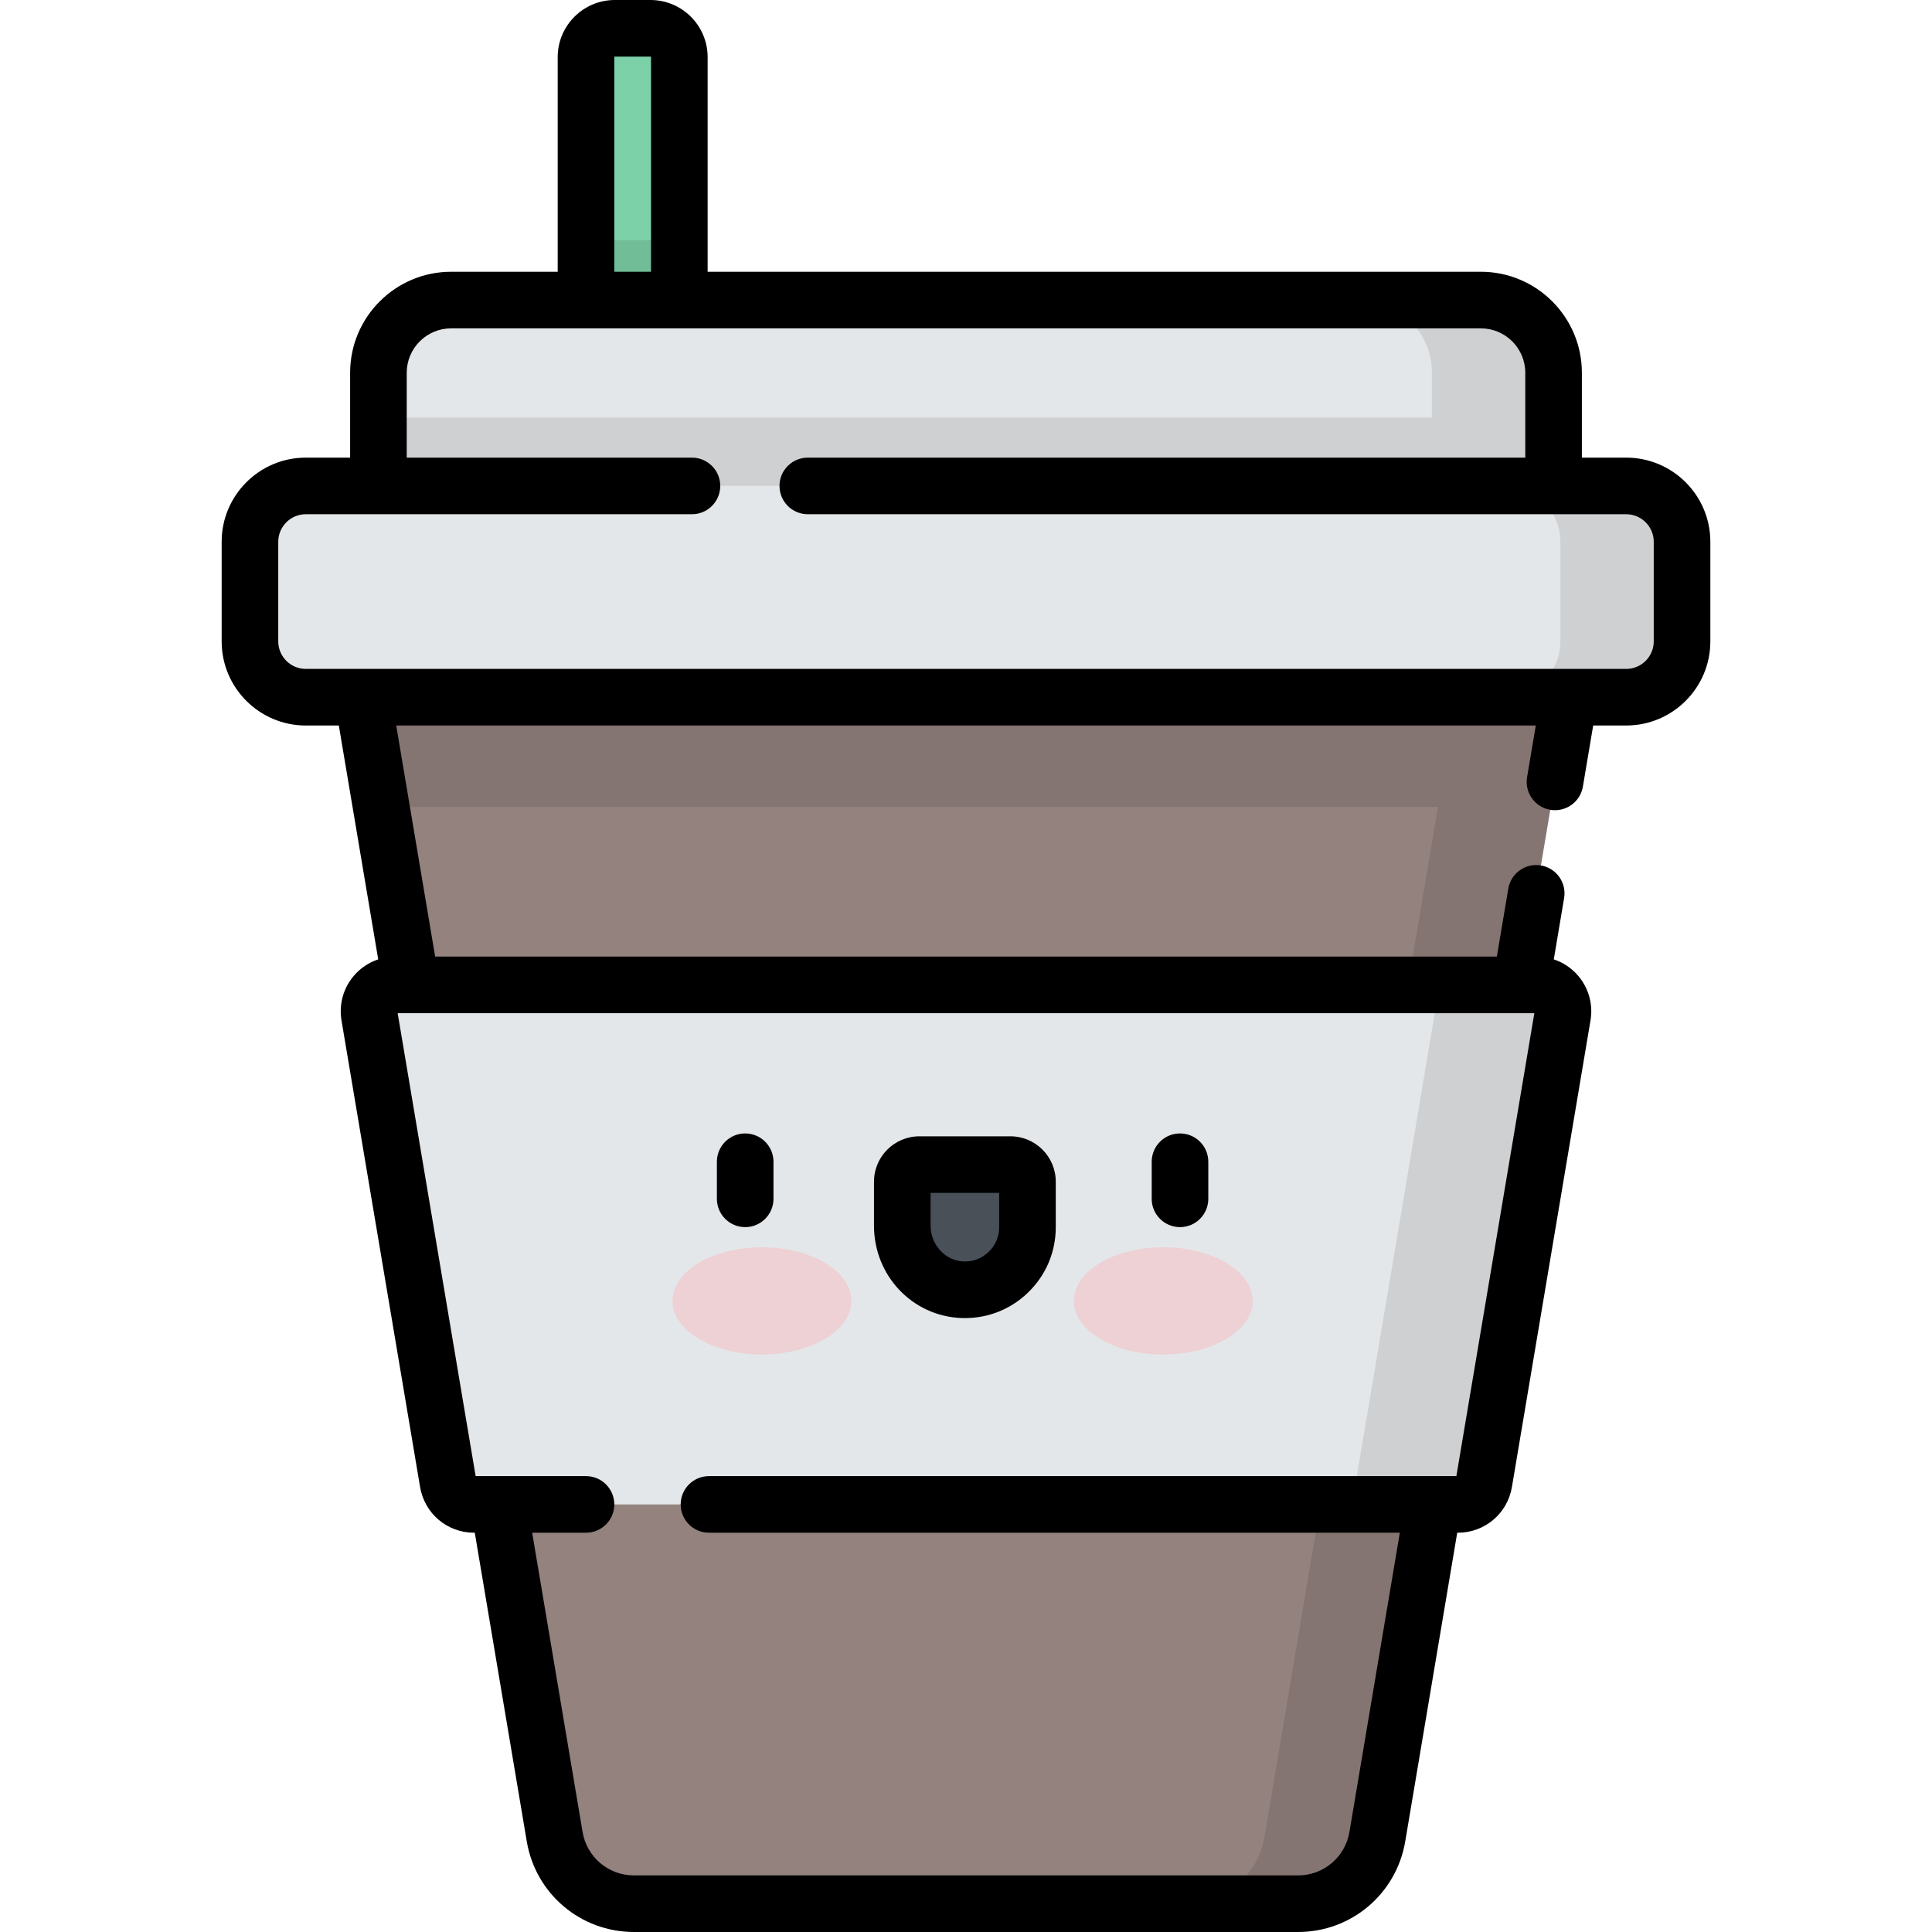 <?xml version="1.0" encoding="iso-8859-1"?>
<!-- Generator: Adobe Illustrator 19.0.0, SVG Export Plug-In . SVG Version: 6.00 Build 0)  -->
<svg xmlns="http://www.w3.org/2000/svg" xmlns:xlink="http://www.w3.org/1999/xlink" version="1.1" id="Capa_1" x="0px" y="0px" viewBox="0 0 512 512" style="enable-background:new 0 0 512 512;" xml:space="preserve">
<path style="fill:#93827E;" d="M415.866,184.768H96.134l50.857,301.959c1.728,10.26,10.612,17.773,21.017,17.773h175.985  c10.405,0,19.289-7.513,21.017-17.773L415.866,184.768z"/>
<path style="opacity:0.1;enable-background:new    ;" d="M96.134,184.767l4.894,29.055H381.08l-45.964,272.904  c-1.728,10.26-10.612,17.773-21.017,17.773h29.893c10.405,0,19.289-7.513,21.017-17.773l50.857-301.96H96.134V184.767z"/>
<g>
	<path style="fill:#E4E7E9;" d="M430.963,184.768H81.037c-8.172,0-14.797-6.625-14.797-14.797v-26.398   c0-8.172,6.625-14.796,14.797-14.796h349.925c8.172,0,14.797,6.625,14.797,14.796v26.398   C445.759,178.143,439.134,184.768,430.963,184.768z"/>
	<path style="fill:#E4E7E9;" d="M392.448,79.519H119.553c-10.641,0-19.267,8.626-19.267,19.267v29.991h311.428V98.786   C411.714,88.145,403.088,79.519,392.448,79.519z"/>
</g>
<path style="opacity:0.1;enable-background:new    ;" d="M430.963,128.776h-32.245c8.172,0,14.797,6.625,14.797,14.797v26.398  c0,8.172-6.625,14.796-14.797,14.796h32.245c8.172,0,14.796-6.625,14.796-14.796v-26.398  C445.759,135.401,439.134,128.776,430.963,128.776z"/>
<path style="fill:#E4E7E9;" d="M97.895,269.169l20.83,123.676c0.568,3.373,3.488,5.842,6.909,5.842h260.733  c3.42,0,6.341-2.47,6.909-5.842l20.83-123.676c0.72-4.274-2.574-8.169-6.909-8.169H104.803  C100.469,261,97.175,264.895,97.895,269.169z"/>
<path style="opacity:0.1;enable-background:new    ;" d="M407.197,261h-33.983c4.334,0,7.628,3.896,6.909,8.169l-20.83,123.676  c-0.568,3.373-3.488,5.842-6.909,5.842h33.983c3.42,0,6.341-2.47,6.909-5.842l20.83-123.676  C414.825,264.895,411.531,261,407.197,261z"/>
<path style="opacity:0.1;enable-background:new    ;" d="M392.448,79.519h-32.245c10.641,0,19.267,8.626,19.267,19.266v11.876  H100.286v18.114h311.428V98.786C411.714,88.145,403.088,79.519,392.448,79.519z"/>
<path style="fill:#7CD1A9;" d="M172.395,7.5h-9.463c-4.218,0-7.637,3.419-7.637,7.637v64.382h24.738V15.137  C180.032,10.919,176.613,7.5,172.395,7.5z"/>
<rect x="155.29" y="63.69" style="opacity:0.1;enable-background:new    ;" width="24.738" height="15.828"/>
<g style="opacity:0.4;">
	<ellipse style="fill:#F9B0B6;" cx="308.27" cy="344.75" rx="23.707" ry="14.207"/>
	<ellipse style="fill:#F9B0B6;" cx="201.92" cy="344.75" rx="23.707" ry="14.207"/>
</g>
<path style="fill:#4A5058;" d="M272.289,325.219c0,9.361-7.755,16.912-17.192,16.576c-8.988-0.32-15.982-7.98-15.982-16.974v-11.667  c0-2.498,2.025-4.523,4.523-4.523h24.129c2.498,0,4.523,2.025,4.523,4.523v12.065H272.289z"/>
<path d="M312.712,325.2c4.142,0,7.5-3.357,7.5-7.5v-9.827c0-4.142-3.358-7.5-7.5-7.5s-7.5,3.358-7.5,7.5v9.827  C305.212,321.843,308.57,325.2,312.712,325.2z M430.962,121.276h-11.749v-22.49c0-14.759-12.007-26.767-26.767-26.767H187.532  V15.137C187.532,6.79,180.742,0,172.395,0h-9.463c-8.347,0-15.137,6.79-15.137,15.137V72.02h-28.242  c-14.759,0-26.767,12.008-26.767,26.767v22.49H81.038c-12.294,0-22.297,10.002-22.297,22.297v26.398  c0,12.295,10.002,22.297,22.297,22.297h8.754l10.438,61.974c-2.502,0.831-4.757,2.334-6.502,4.398  c-2.762,3.266-3.938,7.558-3.229,11.775l20.831,123.676c1.181,7.009,7.197,12.096,14.304,12.096h0.187l13.775,81.787  C141.94,501.896,153.89,512,168.008,512h175.984c14.118,0,26.067-10.104,28.413-24.027l13.774-81.786h0.187  c7.108,0,13.125-5.087,14.305-12.096l20.83-123.677c0.71-4.217-0.466-8.509-3.229-11.775c-1.745-2.064-4-3.567-6.502-4.397  l2.737-16.249c0.688-4.085-2.066-7.954-6.15-8.642c-4.086-0.689-7.953,2.066-8.642,6.149l-3.032,17.999H115.316l-10.313-61.232  h301.995l-2.307,13.698c-0.688,4.084,2.066,7.953,6.15,8.641c0.422,0.071,0.841,0.105,1.254,0.105c3.595,0,6.77-2.593,7.387-6.256  l2.726-16.189h8.754c12.294,0,22.297-10.002,22.297-22.297v-26.398C453.259,131.278,443.257,121.276,430.962,121.276z   M108.943,268.5c0.007,0,0.014,0.001,0.022,0.001c0.004,0,0.008-0.001,0.012-0.001h294.048c0.004,0,0.008,0.001,0.012,0.001  c0.007,0,0.014-0.001,0.022-0.001h3.555l-20.663,122.686H187.888c-4.142,0-7.5,3.357-7.5,7.5s3.358,7.5,7.5,7.5h183.08  l-13.354,79.295C356.489,492.156,350.76,497,343.992,497H168.008c-6.768,0-12.497-4.844-13.621-11.519l-13.355-79.295h14.262  c4.142,0,7.5-3.357,7.5-7.5s-3.358-7.5-7.5-7.5H126.05L105.388,268.5H108.943z M162.794,15.137c0-0.075,0.062-0.137,0.137-0.137  h9.463c0.076,0,0.137,0.061,0.137,0.137V72.02h-9.738V15.137H162.794z M438.259,169.971c0,4.023-3.273,7.297-7.297,7.297H81.038  c-4.023,0-7.297-3.273-7.297-7.297v-26.398c0-4.023,3.273-7.297,7.297-7.297h102.334c4.142,0,7.5-3.357,7.5-7.5  c0-4.143-3.358-7.5-7.5-7.5h-75.586v-22.49c0-6.488,5.278-11.767,11.767-11.767h272.895c6.488,0,11.767,5.278,11.767,11.767v22.49  H214.076c-4.142,0-7.5,3.357-7.5,7.5c0,4.143,3.358,7.5,7.5,7.5h216.886c4.023,0,7.297,3.273,7.297,7.297V169.971z M197.482,325.2  c4.142,0,7.5-3.357,7.5-7.5v-9.827c0-4.142-3.358-7.5-7.5-7.5s-7.5,3.358-7.5,7.5v9.827C189.982,321.843,193.34,325.2,197.482,325.2  z M254.831,349.291c0.296,0.011,0.59,0.016,0.884,0.016c6.274,0,12.18-2.38,16.713-6.755c4.747-4.581,7.361-10.736,7.361-17.332  v-12.064c0-6.63-5.393-12.023-12.022-12.023h-24.129c-6.629,0-12.022,5.394-12.022,12.023v11.666  C231.615,338.079,241.813,348.827,254.831,349.291z M246.615,316.132h18.174v9.088c0,2.488-0.986,4.811-2.778,6.539  c-1.789,1.729-4.152,2.63-6.647,2.542c-4.824-0.172-8.749-4.425-8.749-9.48L246.615,316.132L246.615,316.132z"/>
<g>
</g>
<g>
</g>
<g>
</g>
<g>
</g>
<g>
</g>
<g>
</g>
<g>
</g>
<g>
</g>
<g>
</g>
<g>
</g>
<g>
</g>
<g>
</g>
<g>
</g>
<g>
</g>
<g>
</g>
</svg>

